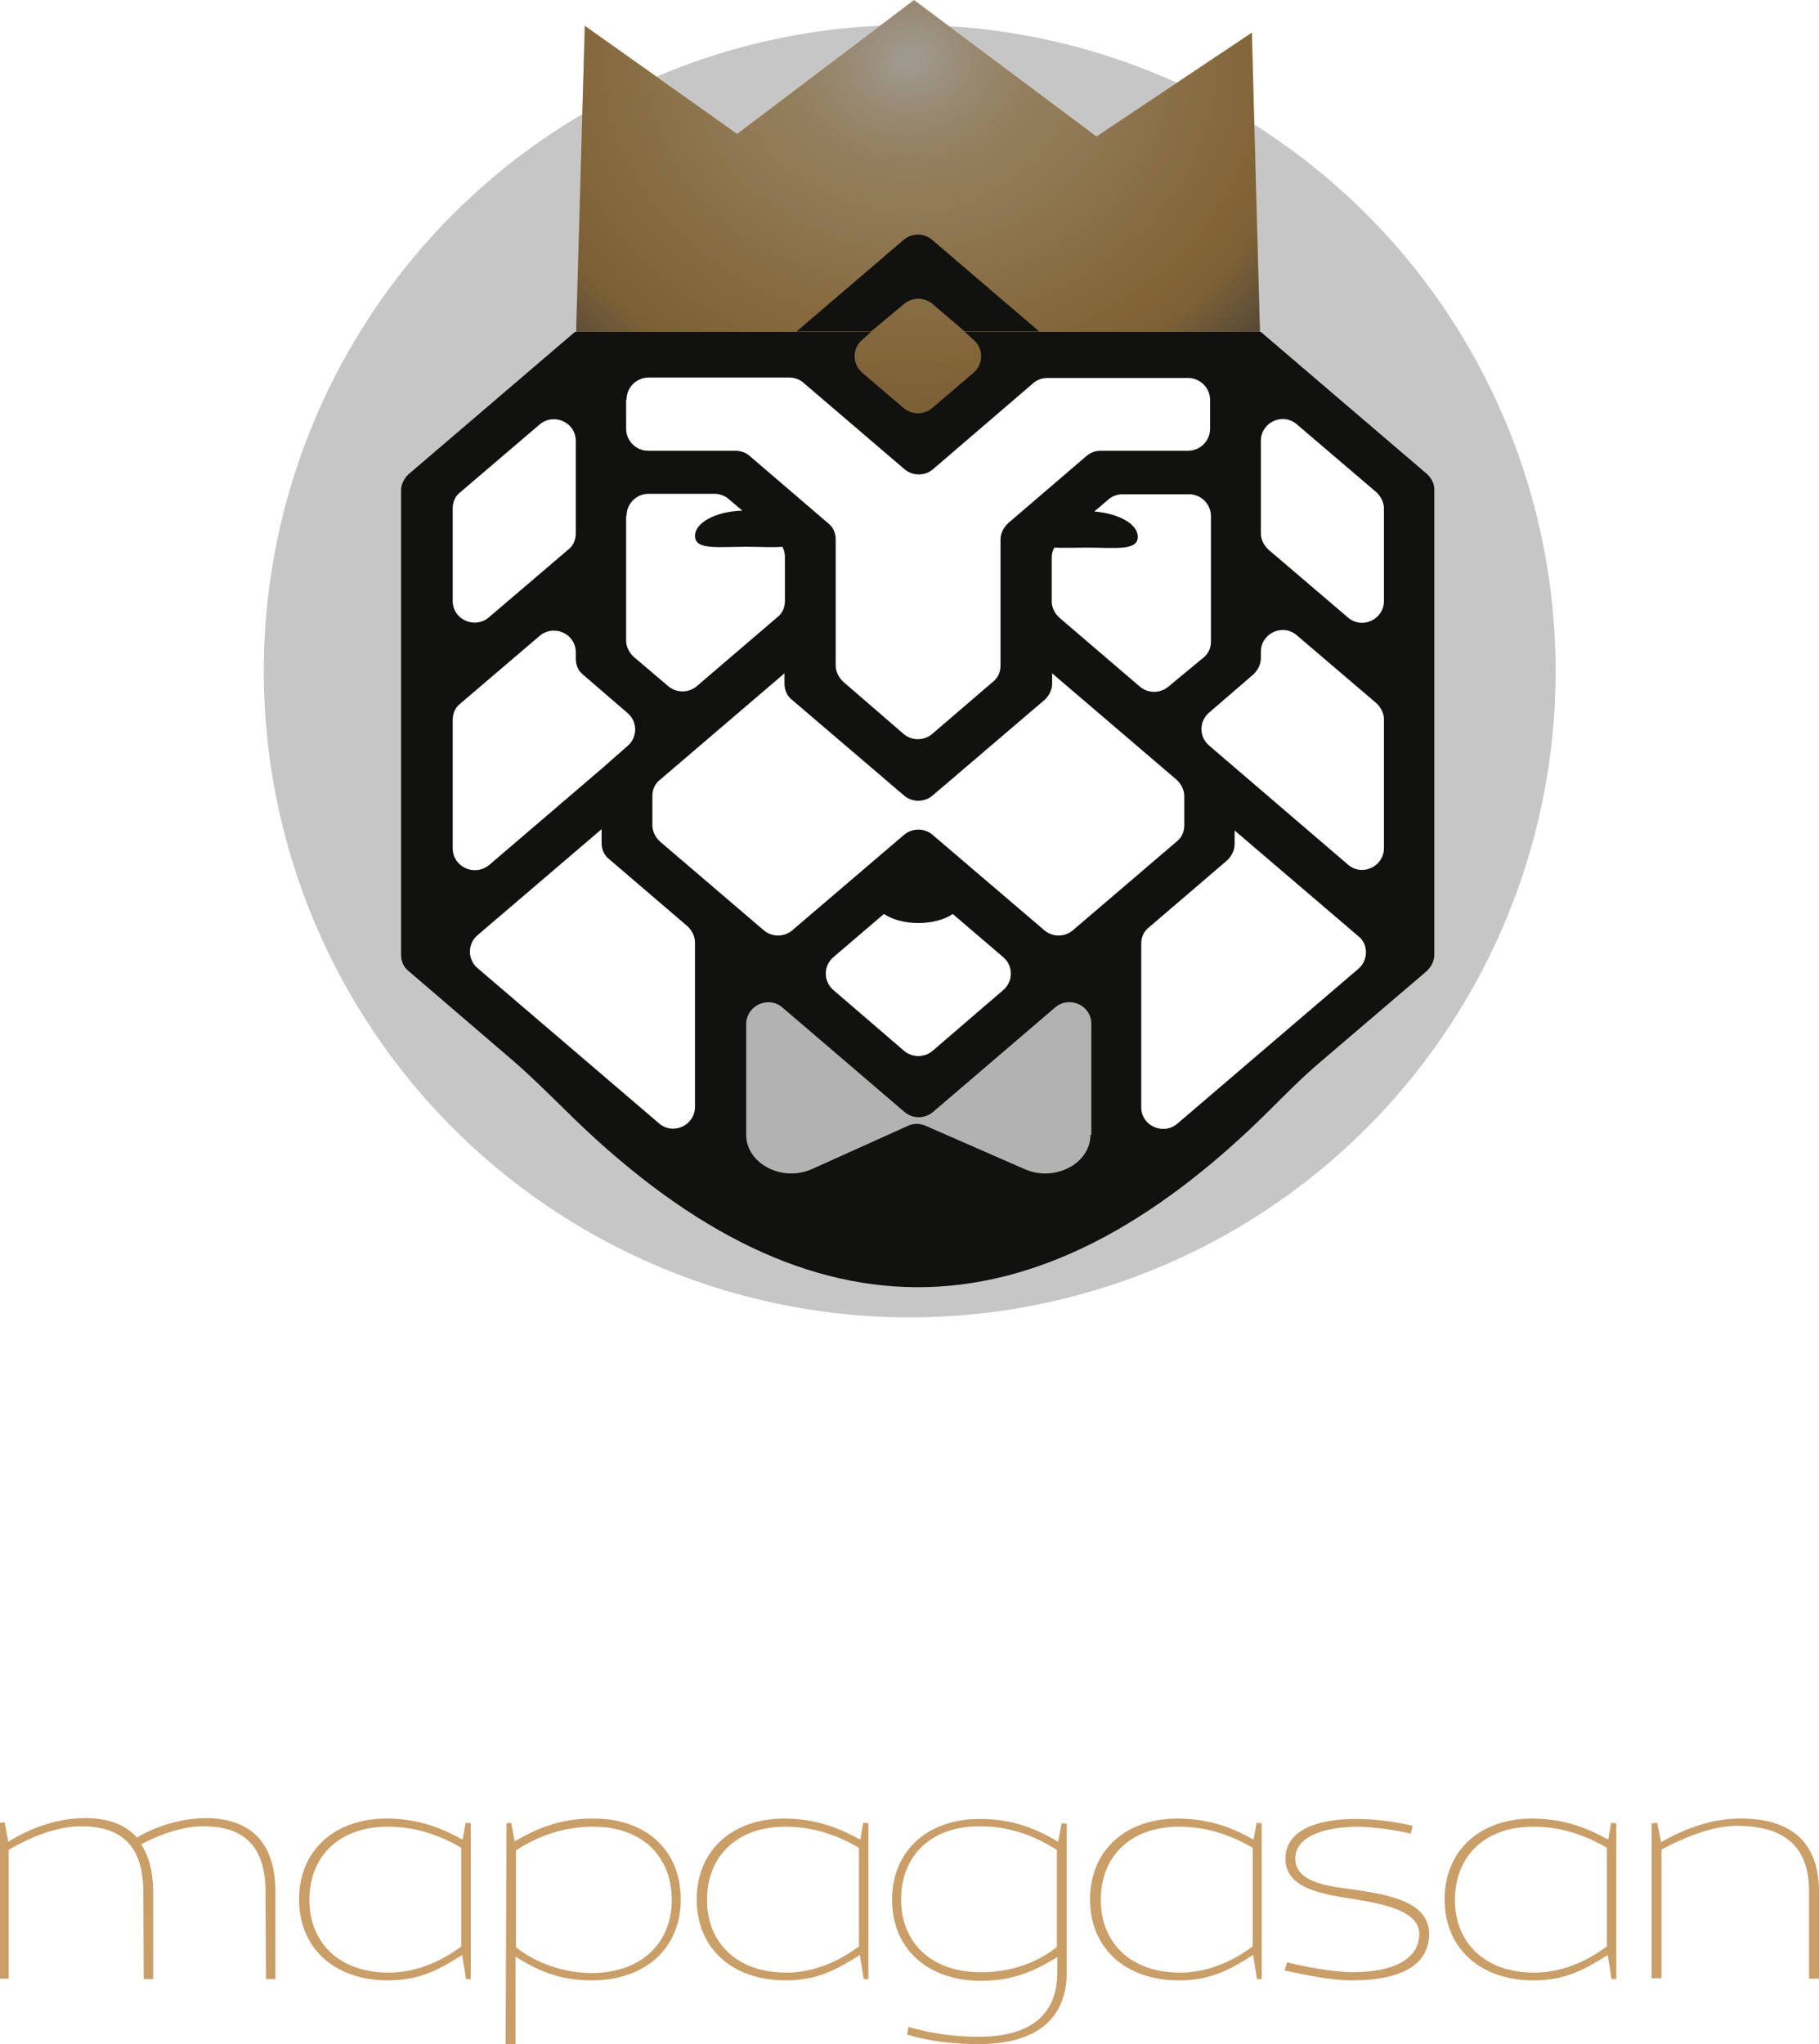 <svg xmlns="http://www.w3.org/2000/svg" xmlns:xlink="http://www.w3.org/1999/xlink" id="Capa_1" x="0px" y="0px" viewBox="0 0 422.7 474.8" style="enable-background:new 0 0 422.7 474.8;" xml:space="preserve"><style type="text/css">	.st0{fill:#C6C6C6;}	.st1{fill:#FFFFFF;}	.st2{opacity:0.52;fill:url(#SVGID_1_);}	.st3{opacity:0.47;fill:url(#SVGID_00000036938367357811418960000006542690592174157973_);}	.st4{opacity:0.45;fill:url(#SVGID_00000016764979007259870200000001096843055324368018_);}	.st5{filter:url(#Adobe_OpacityMaskFilter);}			.st6{mask:url(#SVGID_00000099654672395861025220000004376855608874067628_);fill:url(#SVGID_00000113315981584332435420000007278591006705767072_);}	.st7{opacity:0.74;}	.st8{filter:url(#Adobe_OpacityMaskFilter_00000007422238761210841190000015935169619482138035_);}			.st9{mask:url(#SVGID_00000083798440314951653120000000260238275176522646_);fill:url(#SVGID_00000101810741392989007520000008532353031402092949_);}	.st10{fill:#B2B2B2;}	.st11{fill:none;}	.st12{fill:#111110;}	.st13{fill:#CA9E67;}</style><g>	<circle class="st0" cx="211.4" cy="155.9" r="150.1"></circle>	<polygon class="st1" points="100.5,111.6 133.8,79.9 291.3,81.9 326.9,114.7 326.9,221.5 255.2,282.5 173.4,282.5 99.1,220.2  "></polygon>	<g>		<g>			<polygon class="st1" points="135.9,6 133.8,79.9 180.8,79.3 213.4,99.5 240.5,80.8 293,84.8 290.9,7.6 254.8,31.7 212.4,0     171.3,31.1    "></polygon>							<radialGradient id="SVGID_1_" cx="211.927" cy="-37.357" r="129.07" gradientTransform="matrix(0.959 0 0 0.821 9.532 43.381)" gradientUnits="userSpaceOnUse">				<stop offset="0" style="stop-color:#FFFFFF"></stop>				<stop offset="4.683041e-02" style="stop-color:#F6EAD9"></stop>				<stop offset="0.102" style="stop-color:#ECD4B1"></stop>				<stop offset="0.156" style="stop-color:#E3C491"></stop>				<stop offset="0.207" style="stop-color:#DEB87B"></stop>				<stop offset="0.254" style="stop-color:#DAB16D"></stop>				<stop offset="0.292" style="stop-color:#D9AE68"></stop>				<stop offset="0.646" style="stop-color:#B16F14"></stop>				<stop offset="0.814" style="stop-color:#875A19"></stop>				<stop offset="1" style="stop-color:#5A4116"></stop>			</radialGradient>			<polygon class="st2" points="135.9,6 133.8,79.9 180.8,79.3 213.4,99.5 240.5,80.8 293,84.8 290.9,7.6 254.8,31.7 212.4,0     171.3,31.1    "></polygon>							<radialGradient id="SVGID_00000134208312635841385980000004432229101328261507_" cx="209.569" cy="-34.788" r="113.771" gradientTransform="matrix(0.959 0 0 0.821 9.532 43.381)" gradientUnits="userSpaceOnUse">				<stop offset="0" style="stop-color:#FFFFFF"></stop>				<stop offset="5.763731e-02" style="stop-color:#F6EAD9"></stop>				<stop offset="0.126" style="stop-color:#ECD4B1"></stop>				<stop offset="0.192" style="stop-color:#E3C491"></stop>				<stop offset="0.255" style="stop-color:#DEB87B"></stop>				<stop offset="0.312" style="stop-color:#DAB16D"></stop>				<stop offset="0.36" style="stop-color:#D9AE68"></stop>				<stop offset="0.854" style="stop-color:#B16F14"></stop>				<stop offset="0.902" style="stop-color:#84581F"></stop>				<stop offset="1" style="stop-color:#2E2514"></stop>			</radialGradient>			<polygon style="opacity:0.47;fill:url(#SVGID_00000134208312635841385980000004432229101328261507_);" points="135.9,6     133.8,79.9 180.8,79.3 213.4,99.5 240.5,80.8 293,84.8 290.9,7.6 254.8,31.7 212.4,0 171.3,31.1    "></polygon>							<radialGradient id="SVGID_00000088117183145274001390000014648476726774822019_" cx="211.927" cy="-27.043" r="116.489" fx="95.46" fy="-29.316" gradientTransform="matrix(0.959 0 0 0.821 9.532 43.381)" gradientUnits="userSpaceOnUse">				<stop offset="0" style="stop-color:#FFFFFF"></stop>				<stop offset="9.095906e-02" style="stop-color:#F6EAD9"></stop>				<stop offset="0.199" style="stop-color:#ECD4B1"></stop>				<stop offset="0.304" style="stop-color:#E3C491"></stop>				<stop offset="0.402" style="stop-color:#DEB87B"></stop>				<stop offset="0.493" style="stop-color:#DAB16D"></stop>				<stop offset="0.567" style="stop-color:#D9AE68"></stop>				<stop offset="0.854" style="stop-color:#B16F14"></stop>				<stop offset="0.902" style="stop-color:#84581F"></stop>				<stop offset="1" style="stop-color:#2E2514"></stop>			</radialGradient>			<polygon style="opacity:0.45;fill:url(#SVGID_00000088117183145274001390000014648476726774822019_);" points="135.9,6     133.8,79.9 180.8,79.3 213.4,99.5 240.5,80.8 293,84.8 290.9,7.6 254.8,31.7 212.4,0 171.3,31.1    "></polygon>			<g>				<defs>					<filter id="Adobe_OpacityMaskFilter" filterUnits="userSpaceOnUse" x="133.8" y="0" width="159.3" height="99.5">																	</filter>				</defs>									<mask maskUnits="userSpaceOnUse" x="133.8" y="0" width="159.3" height="99.5" id="SVGID_00000107562819594600928410000003389565658571066784_">					<g class="st5">													<image style="overflow:visible;" width="681" height="432" transform="matrix(0.24 0 0 0.24 131.697 -2.007)">						</image>					</g>				</mask>									<radialGradient id="SVGID_00000081645346588273019680000002278784718354118058_" cx="210.698" cy="-35.709" r="65.982" gradientTransform="matrix(0.959 0 0 0.821 9.532 43.381)" gradientUnits="userSpaceOnUse">					<stop offset="0" style="stop-color:#FFFFFF"></stop>					<stop offset="1" style="stop-color:#DCCEAF"></stop>				</radialGradient>									<polygon style="mask:url(#SVGID_00000107562819594600928410000003389565658571066784_);fill:url(#SVGID_00000081645346588273019680000002278784718354118058_);" points="     135.9,6 133.8,79.9 180.8,79.3 213.4,99.5 240.5,80.8 293,84.8 290.9,7.6 254.8,31.7 212.4,0 171.3,31.1     "></polygon>			</g>			<g class="st7">				<defs>											<filter id="Adobe_OpacityMaskFilter_00000094595811219246109280000002061663422040544187_" filterUnits="userSpaceOnUse" x="133.8" y="0" width="159.3" height="99.5">																	</filter>				</defs>									<mask maskUnits="userSpaceOnUse" x="133.8" y="0" width="159.3" height="99.5" id="SVGID_00000005967725941841473060000016508441225682003095_">					<g style="filter:url(#Adobe_OpacityMaskFilter_00000094595811219246109280000002061663422040544187_);">													<image style="overflow:visible;" width="681" height="432" transform="matrix(0.24 0 0 0.24 131.697 -2.007)">						</image>					</g>				</mask>									<radialGradient id="SVGID_00000106130982606123504940000012173422258112040639_" cx="214.317" cy="43.339" r="74.799" gradientTransform="matrix(0.959 0 0 0.821 9.532 43.381)" gradientUnits="userSpaceOnUse">					<stop offset="0" style="stop-color:#FFFFFF"></stop>					<stop offset="1" style="stop-color:#D9AE68"></stop>				</radialGradient>									<polygon style="mask:url(#SVGID_00000005967725941841473060000016508441225682003095_);fill:url(#SVGID_00000106130982606123504940000012173422258112040639_);" points="     135.9,6 133.8,79.9 180.8,79.3 213.4,99.5 240.5,80.8 293,84.8 290.9,7.6 254.8,31.7 212.4,0 171.3,31.1     "></polygon>			</g>		</g>		<polygon class="st10" points="168.5,217 168.5,272.6 177,280.8 247.8,280.8 258.3,275.6 258.3,219 213.4,246.9   "></polygon>		<g>			<path class="st11" d="M281.2,148.9v-29.1c0-2.8-2.3-5.1-5.1-5.1h-15.4c-1.2,0-2.4,0.4-3.3,1.2l-3.3,2.8    c5.7,0.4,10.1,2.9,10.1,5.9c0,3.3-5.3,2.5-11.9,2.5c-2.8,0-5.4,0.1-7.5,0c-0.4,0.7-0.6,1.5-0.6,2.3v10.2c0,1.5,0.6,2.9,1.8,3.8    l18.7,16c1.9,1.6,4.7,1.6,6.6,0l8-6.8C280.6,151.7,281.2,150.3,281.2,148.9z"></path>			<path class="st11" d="M213.4,214.4c-3.2,0-6.1-0.8-8-2.1l-11.7,10c-2.4,2-2.4,5.7,0,7.7l16.4,14.1c1.9,1.6,4.7,1.6,6.6,0    l16.4-14.1c2.4-2,2.4-5.7,0-7.7l-11.7-10C219.5,213.6,216.6,214.4,213.4,214.4z"></path>			<path class="st11" d="M113.6,143.5l18.4-15.7c1.1-1,1.8-2.4,1.8-3.8v-21.5c0-4.3-5.1-6.7-8.4-3.8L107,114.3    c-1.1,1-1.8,2.4-1.8,3.8v21.5C105.2,143.9,110.3,146.3,113.6,143.5z"></path>			<path class="st11" d="M147.3,152.7l8,6.8c1.9,1.6,4.7,1.6,6.6,0l18.7-16c1.1-1,1.8-2.4,1.8-3.8v-10.2c0-0.8-0.2-1.6-0.6-2.4    c-2.2,0.2-5.1,0-8.4,0c-6.6,0-11.9,0.8-11.9-2.5c0-3.1,4.9-5.7,11-5.9l-3.2-2.7c-0.9-0.8-2.1-1.2-3.3-1.2h-15.4    c-2.8,0-5.1,2.3-5.1,5.1v29.1C145.6,150.3,146.2,151.7,147.3,152.7z"></path>			<path class="st11" d="M249.3,216.2l24.1-20.6c1.1-1,1.8-2.4,1.8-3.8v-6.8c0-1.5-0.6-2.9-1.8-3.8l-28.9-24.7v2.4    c0,1.5-0.6,2.9-1.8,3.8l-26,22.2c-1.9,1.6-4.7,1.6-6.6,0l-26-22.2c-1.1-1-1.8-2.4-1.8-3.8v-2.4L153.5,181c-1.1,1-1.8,2.4-1.8,3.8    v6.8c0,1.5,0.6,2.9,1.8,3.8l24.1,20.6c1.9,1.6,4.7,1.6,6.6,0l26-22.2c1.9-1.6,4.7-1.6,6.6,0l26,22.2    C244.6,217.8,247.4,217.8,249.3,216.2z"></path>			<path class="st11" d="M150.6,104.6h20.3c1.2,0,2.4,0.4,3.3,1.2l18.2,15.6c1.1,1,1.8,2.4,1.8,3.8v29.3c0,1.5,0.6,2.9,1.8,3.8    l14.1,12.1c1.9,1.6,4.7,1.6,6.6,0l14.1-12.1c1.1-1,1.8-2.4,1.8-3.8v-29.3c0-1.5,0.6-2.9,1.8-3.8l18.2-15.6    c0.9-0.8,2.1-1.2,3.3-1.2h20.3c2.8,0,5.1-2.3,5.1-5.1v-6.7c0-2.8-2.3-5.1-5.1-5.1h-32.7c-1.2,0-2.4,0.4-3.3,1.2L216.7,109    c-1.9,1.6-4.7,1.6-6.6,0L186.6,89c-0.9-0.8-2.1-1.2-3.3-1.2h-32.7c-2.8,0-5.1,2.3-5.1,5.1v6.7    C145.6,102.3,147.8,104.6,150.6,104.6z"></path>			<path class="st11" d="M245.1,234.1l-28.4,24.3c-1.9,1.6-4.7,1.6-6.6,0l-28.4-24.3c-3.3-2.8-8.4-0.5-8.4,3.9l0,25.7    c0,6.8,8.4,11.1,15.4,7.9l22.2-10c1.3-0.6,2.8-0.6,4.1,0l23.1,10.1c7,3,15.2-1.3,15.2-8v-25.7    C253.4,233.6,248.4,231.3,245.1,234.1z"></path>			<path class="st11" d="M319.8,114.3l-18.4-15.7c-3.3-2.8-8.4-0.5-8.4,3.8v21.5c0,1.5,0.6,2.9,1.8,3.8l18.4,15.7    c3.3,2.8,8.4,0.5,8.4-3.8v-21.5C321.6,116.7,320.9,115.2,319.8,114.3z"></path>			<path class="st11" d="M113.6,200.9l26.3-22.5l1.7-1.5l4.1-3.6c2.4-2,2.4-5.7,0-7.7l-10.2-8.8c-1.1-1-1.8-2.4-1.8-3.8v-1.5    c0-4.3-5.1-6.7-8.4-3.8L107,163.4c-1.1,1-1.8,2.4-1.8,3.8V197C105.2,201.4,110.3,203.7,113.6,200.9z"></path>			<path class="st11" d="M319.8,163.4l-18.4-15.7c-3.3-2.8-8.4-0.5-8.4,3.8v1.5c0,1.5-0.6,2.9-1.8,3.8l-10.2,8.8    c-2.4,2-2.4,5.7,0,7.7l4.2,3.6l28,24c3.3,2.8,8.4,0.5,8.4-3.8v-29.8C321.6,165.8,320.9,164.4,319.8,163.4z"></path>			<path class="st11" d="M286.9,192.7v3.2c0,1.5-0.6,2.9-1.8,3.8L267,215.3c-1.1,1-1.8,2.4-1.8,3.8v38c0,4.3,5.1,6.7,8.4,3.8    l42.1-36c2.4-2,2.4-5.7,0-7.7L286.9,192.7z"></path>			<path class="st11" d="M159.8,215.3l-18.1-15.5c-1.1-1-1.8-2.4-1.8-3.8v-3.2l-28.8,24.6c-2.4,2-2.4,5.7,0,7.7l42.1,36    c3.3,2.8,8.4,0.5,8.4-3.8v-38C161.5,217.6,160.9,216.2,159.8,215.3z"></path>			<path class="st12" d="M210.1,70.6c1.9-1.6,4.7-1.6,6.6,0l7.5,6.4h17.3l-24.9-21.3c-1.9-1.6-4.7-1.6-6.6,0l-24.9,21.3h17.3    L210.1,70.6z"></path>			<path class="st12" d="M331.6,110.1l-38.6-33l-68.8,0l2,1.8c2.4,2,2.4,5.7,0,7.7l-9.6,8.2c-1.9,1.6-4.7,1.6-6.6,0l-9.6-8.2    c-2.4-2-2.4-5.7,0-7.7l2-1.8l-68.8,0l-38.6,33c-1.1,1-1.8,2.4-1.8,3.8v107.9c0,1.5,0.6,2.9,1.8,3.8l23.9,20.5    c4.2,3.6,8,7.4,11.9,11.2c55.3,55.1,108.8,56.1,164.9-0.1c3.2-3.2,6.4-6.4,9.8-9.4l26-22.2c1.1-1,1.8-2.4,1.8-3.8V113.9    C333.4,112.5,332.7,111.1,331.6,110.1z M145.6,92.8c0-2.8,2.3-5.1,5.1-5.1h32.7c1.2,0,2.4,0.4,3.3,1.2l23.5,20.1    c1.9,1.6,4.7,1.6,6.6,0L240.1,89c0.9-0.8,2.1-1.2,3.3-1.2h32.7c2.8,0,5.1,2.3,5.1,5.1v6.7c0,2.8-2.3,5.1-5.1,5.1h-20.3    c-1.2,0-2.4,0.4-3.3,1.2l-18.2,15.6c-1.1,1-1.8,2.4-1.8,3.8v29.3c0,1.5-0.6,2.9-1.8,3.8l-14.1,12.1c-1.9,1.6-4.7,1.6-6.6,0    L196,158.4c-1.1-1-1.8-2.4-1.8-3.8v-29.3c0-1.5-0.6-2.9-1.8-3.8l-18.2-15.6c-0.9-0.8-2.1-1.2-3.3-1.2h-20.3    c-2.8,0-5.1-2.3-5.1-5.1V92.8z M216.7,193.9c-1.9-1.6-4.7-1.6-6.6,0l-26,22.2c-1.9,1.6-4.7,1.6-6.6,0l-24.1-20.6    c-1.1-1-1.8-2.4-1.8-3.8v-6.8c0-1.5,0.6-2.9,1.8-3.8l28.9-24.7v2.4c0,1.5,0.6,2.9,1.8,3.8l26,22.2c1.9,1.6,4.7,1.6,6.6,0l26-22.2    c1.1-1,1.8-2.4,1.8-3.8v-2.4l28.9,24.7c1.1,1,1.8,2.4,1.8,3.8v6.8c0,1.5-0.6,2.9-1.8,3.8l-24.1,20.6c-1.9,1.6-4.7,1.6-6.6,0    L216.7,193.9z M233.1,230l-16.4,14.1c-1.9,1.6-4.7,1.6-6.6,0L193.7,230c-2.4-2-2.4-5.7,0-7.7l11.7-10c2,1.3,4.8,2.1,8,2.1    c3.2,0,6.1-0.8,8-2.1l11.7,10C235.5,224.3,235.5,228,233.1,230z M271.5,159.5c-1.9,1.6-4.7,1.6-6.6,0l-18.7-16    c-1.1-1-1.8-2.4-1.8-3.8v-10.2c0-0.8,0.2-1.6,0.6-2.3c2,0.1,4.6,0,7.5,0c6.6,0,11.9,0.8,11.9-2.5c0-3-4.4-5.4-10.1-5.9l3.3-2.8    c0.9-0.8,2.1-1.2,3.3-1.2h15.4c2.8,0,5.1,2.3,5.1,5.1v29.1c0,1.5-0.6,2.9-1.8,3.8L271.5,159.5z M145.6,119.8    c0-2.8,2.3-5.1,5.1-5.1H166c1.2,0,2.4,0.4,3.3,1.2l3.2,2.7c-6.2,0.2-11,2.8-11,5.9c0,3.3,5.3,2.5,11.9,2.5c3.3,0,6.3,0.2,8.4,0    c0.4,0.7,0.6,1.5,0.6,2.4v10.2c0,1.5-0.6,2.9-1.8,3.8l-18.7,16c-1.9,1.6-4.7,1.6-6.6,0l-8-6.8c-1.1-1-1.8-2.4-1.8-3.8V119.8z     M105.2,118.1c0-1.5,0.6-2.9,1.8-3.8l18.4-15.7c3.3-2.8,8.4-0.5,8.4,3.8v21.5c0,1.5-0.6,2.9-1.8,3.8l-18.4,15.7    c-3.3,2.8-8.4,0.5-8.4-3.8V118.1z M105.2,197v-29.8c0-1.5,0.6-2.9,1.8-3.8l18.4-15.7c3.3-2.8,8.4-0.5,8.4,3.8v1.5    c0,1.5,0.6,2.9,1.8,3.8l10.2,8.8c2.4,2,2.4,5.7,0,7.7l-4.1,3.6l-1.7,1.5l-26.3,22.5C110.3,203.7,105.2,201.4,105.2,197z     M161.5,257.1c0,4.3-5.1,6.7-8.4,3.8l-42.1-36c-2.4-2-2.4-5.7,0-7.7l28.8-24.6v3.2c0,1.5,0.6,2.9,1.8,3.8l18.1,15.5    c1.1,1,1.8,2.4,1.8,3.8V257.1z M253.4,263.6c0,6.7-8.3,11-15.2,8l-23.1-10.1c-1.3-0.6-2.8-0.6-4.1,0l-22.2,10    c-7,3.2-15.4-1.2-15.4-7.9l0-25.7c0-4.3,5.1-6.7,8.4-3.9l28.4,24.3c1.9,1.6,4.7,1.6,6.6,0l28.4-24.3c3.3-2.8,8.4-0.5,8.4,3.8    V263.6z M315.7,225l-42.1,36c-3.3,2.8-8.4,0.5-8.4-3.8v-38c0-1.5,0.6-2.9,1.8-3.8l18.1-15.5c1.1-1,1.8-2.4,1.8-3.8v-3.2    l28.8,24.6C318,219.3,318,223,315.7,225z M321.6,197c0,4.3-5.1,6.7-8.4,3.8l-28-24l-4.2-3.6c-2.4-2-2.4-5.7,0-7.7l10.2-8.8    c1.1-1,1.8-2.4,1.8-3.8v-1.5c0-4.3,5.1-6.7,8.4-3.8l18.4,15.7c1.1,1,1.8,2.4,1.8,3.8V197z M321.6,139.6c0,4.3-5.1,6.7-8.4,3.8    l-18.4-15.7c-1.1-1-1.8-2.4-1.8-3.8v-21.5c0-4.3,5.1-6.7,8.4-3.8l18.4,15.7c1.1,1,1.8,2.4,1.8,3.8V139.6z"></path>		</g>	</g></g><g>	<g>		<path class="st1" d="M17.2,403.5H5.6v-79.2h15.3l28.9,64.9l28.9-64.9h15.3v79.2H82.4v-59.7l-26.3,59.7H43.5L17.2,344V403.5z"></path>		<path class="st1" d="M118.7,403.5H107v-79.2h31.2c19.8,0,37.7,6.4,37.7,29s-17.9,28.5-37.7,28.5h-19.6V403.5z M138.2,371.1   c16,0,25.6-4.5,25.6-17.8c0-13.3-9.7-18.3-25.6-18.3h-19.6v36.1H138.2z"></path>		<path class="st1" d="M248.5,389.6v-27.3H260v34.4c-13.1,5.8-25,7.2-35,7.2c-24.7,0-43.4-12.7-43.4-40c0-27.5,18.6-40,43.4-40   c10.4,0,20,1.5,27.1,3.9l-3,10.5c-5.1-1.5-16-3.6-24.2-3.6c-20.9,0-31.4,9.9-31.4,29.2c0,19.2,10.5,29.1,31.4,29.1   C234.4,393,242.5,391.4,248.5,389.6z"></path>		<path class="st1" d="M302,404c-13.3,0-22.9-1.6-32.5-4.6l3-10.3c6.1,1.8,17.9,4,28.8,4c13.9,0,27.1-2.1,27.1-13.6   c0-7-7-10-23.2-11c-17.5-1.2-36.5-3.7-36.5-21.4c0-18.3,17.8-23.1,35.5-23.1c10.5,0,20.4,1.4,27.6,3.3l-2,10.6   c-5.2-1.2-17.5-3.1-25.6-3.1c-13.9,0-23.3,2.6-23.3,11.8c0,8.1,11.6,9.3,25.3,10.2c17.1,1,34.2,4.8,34.2,21.6   C340.3,398.9,320.4,404,302,404z"></path>		<path class="st1" d="M417.2,403.5h-17.4l-40.1-62.4l0.8,62.4h-11.6v-79.2h14.5l43,67l-0.8-67h11.6V403.5z"></path>	</g>	<g>		<path class="st13" d="M64,439.5v20.2h-2.2l-0.1-20.2c0-11.1-5.4-15.3-14.5-15.3c-5.4,0-11,2.4-14.4,4.2c1.8,2.8,2.8,6.4,2.8,11.1   v20.2h-2.2l-0.1-20.2c0-11.1-5.4-15.3-14.5-15.3c-7.3,0-15,4.4-16.8,5.5v29.9H0v-36.2l1.1-0.1l0.8,4.5c2-1.2,9-5.5,17.9-5.5   c5.3,0,9.3,1.5,12,4.5c3.1-1.8,9.1-4.5,16.3-4.5C58.4,422.5,64,428.1,64,439.5z"></path>		<path class="st13" d="M107.5,427.3l0.7-3.9l1.2,0.1v36.2h-1.1l-0.9-5.6c-4.9,3.1-9.6,5.9-17.2,5.9c-12.6,0-20.7-7.6-20.7-18.8   c0-11.2,8-18.8,20.5-18.8C97.7,422.5,102.9,424.8,107.5,427.3z M90.1,424.3c-11.3,0-18.2,6.9-18.2,17s7.1,16.9,18.4,16.9   c6.1,0,12-2.4,16.9-6.1v-22.9C101.9,426.1,96.3,424.3,90.1,424.3z"></path>		<path class="st13" d="M117.7,423.5l1.1-0.1l0.8,4.3c4.7-2.7,10.1-5.3,18.2-5.3c12.5,0,20.4,7.5,20.4,18.8   c0,11.2-8.1,18.8-20.7,18.8c-7.7,0-12.7-2.4-17.7-5.5v20.3h-2.3L117.7,423.5L117.7,423.5z M156.1,441.3c0-10.1-6.9-17-18.2-17   c-6.7,0-12.6,2-18,5.5v22.5c4.9,3.9,11.5,6,17.7,6C149,458.2,156.1,451.4,156.1,441.3z"></path>		<path class="st13" d="M199.9,427.3l0.7-3.9l1.2,0.1v36.2h-1.1l-0.9-5.6c-4.9,3.1-9.6,5.9-17.2,5.9c-12.6,0-20.7-7.6-20.7-18.8   c0-11.2,8-18.8,20.5-18.8C190.1,422.5,195.3,424.8,199.9,427.3z M182.5,424.3c-11.3,0-18.2,6.9-18.2,17s7.1,16.9,18.4,16.9   c6.1,0,12-2.4,16.9-6.1v-22.9C194.3,426.1,188.7,424.3,182.5,424.3z"></path>		<path class="st13" d="M245.9,427.8l0.8-4.3l1.2,0.1V458c0,11.7-8,16.8-20.5,16.8c-5.8,0-11.7-0.7-16.6-2.2l0.3-1.8   c3.8,1.1,9.2,2.3,16.3,2.3c10.2,0,18.3-3.7,18.3-15v-3.5c-5.1,3.1-10.1,5.5-17.7,5.5c-12.6,0-20.7-7.6-20.7-18.8   c0-11.2,8-18.8,20.4-18.8C235.8,422.5,241.3,425.1,245.9,427.8z M245.6,452.2v-22.5c-5.5-3.5-11.3-5.5-18-5.5   c-11.3,0-18.2,6.9-18.2,17s7.1,16.9,18.4,16.9C234.1,458.2,240.8,456.2,245.6,452.2z"></path>		<path class="st13" d="M291.3,427.3l0.7-3.9l1.2,0.1v36.2h-1.1l-0.9-5.6c-4.9,3.1-9.6,5.9-17.2,5.9c-12.6,0-20.7-7.6-20.7-18.8   c0-11.2,8-18.8,20.5-18.8C281.6,422.5,286.8,424.8,291.3,427.3z M274,424.3c-11.3,0-18.2,6.9-18.2,17s7.1,16.9,18.4,16.9   c6.1,0,12-2.4,16.9-6.1v-22.9C285.8,426.1,280.2,424.3,274,424.3z"></path>		<path class="st13" d="M328.3,424.1l-0.5,1.8c-2.8-0.7-8.8-1.6-12.3-1.6c-5.8,0-14.5,1.5-14.5,7.4s8.6,6.5,14.2,7.3   c8.2,1.2,16.9,3,16.9,10.2c0,7-6.2,10.8-17.9,10.8c-5.2,0-12-1.5-15.7-2.3l0.6-1.9c3.4,0.9,10.7,2.3,15.1,2.3   c9.8,0,15.6-3.1,15.6-8.9c0-5.3-8-6.9-15.3-8.1c-7.8-1.2-15.8-2.6-15.8-9.4c0.1-6.8,7.7-9.2,16.4-9.2   C320,422.5,324.9,423.3,328.3,424.1z"></path>		<path class="st13" d="M373.7,427.3l0.7-3.9l1.2,0.1v36.2h-1.1l-0.9-5.6c-4.9,3.1-9.6,5.9-17.2,5.9c-12.6,0-20.7-7.6-20.7-18.8   c0-11.2,8-18.8,20.5-18.8C363.9,422.5,369.2,424.8,373.7,427.3z M356.3,424.3c-11.3,0-18.2,6.9-18.2,17s7.1,16.9,18.4,16.9   c6.1,0,12-2.4,16.9-6.1v-22.9C368.1,426.1,362.5,424.3,356.3,424.3z"></path>		<path class="st13" d="M383.9,423.5l1.2-0.1l0.9,4.5c5.4-3.1,11.7-5.5,18.5-5.5c11.7,0,18.2,5.5,18.2,17v20.2h-2.3v-20.2   c0-11.1-6.4-15.3-16.8-15.3c-4.7,0-10.5,1.8-17.5,5.5v29.9h-2.3V423.5z"></path>	</g></g></svg>
